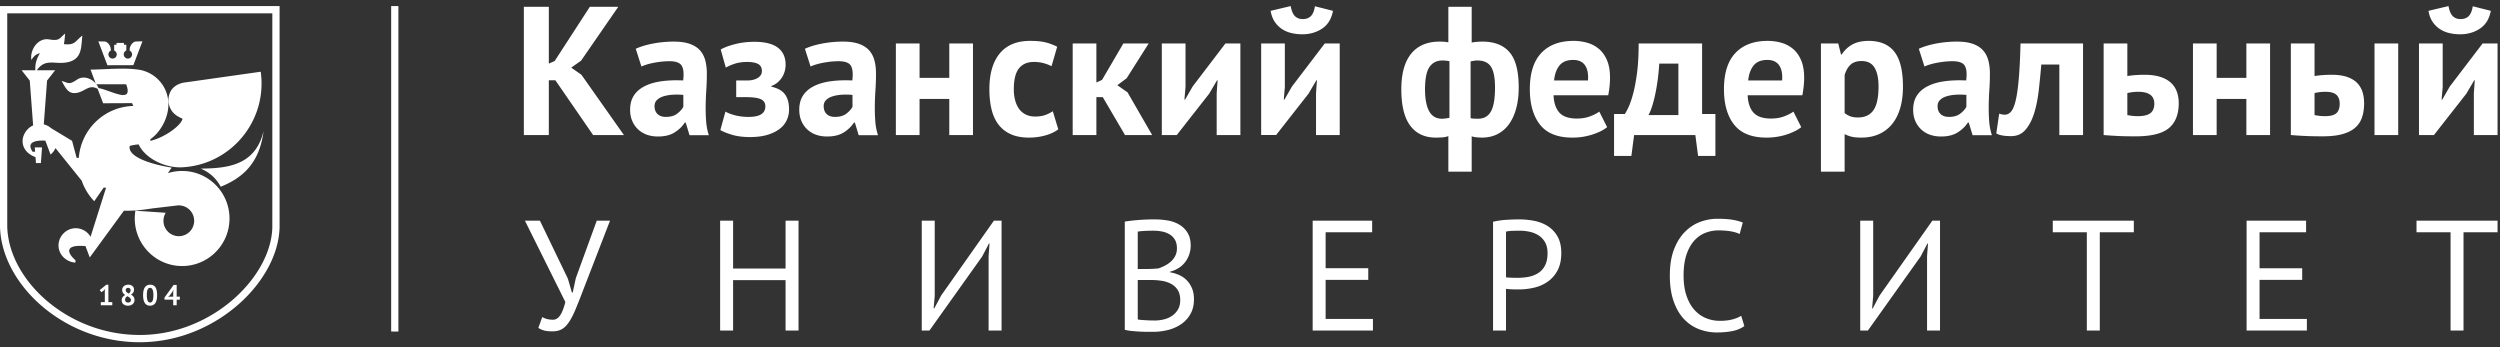 <svg width="403" height="56" fill="none" xmlns="http://www.w3.org/2000/svg"><rect width="100%" height="100%" fill="#333333" stroke="none"/><path d="M64.223.98V53.44h-1.167V.98h1.167zm338.384 36.463h-5.487v15.844h-2.09V37.443h-5.488V35.57h13.065v1.873zm-40.455-1.873h9.59v1.873h-7.502v5.796h6.873v1.873h-6.873v6.302h7.628v1.873h-9.716V35.57zm-18.179 1.873h-5.487v15.844h-2.089V37.443h-5.489V35.57h13.065v1.873zm-33.331 3.847.151-2.025h-.101l-1.083 2.076-8.508 11.946h-1.233V35.57h2.089v12.149l-.176 2h.1l1.107-2.076 8.509-12.073h1.234v17.717h-2.089V41.29zm-29.456 11.264c-.503.387-1.141.657-1.913.81-.773.151-1.595.227-2.468.227a8.04 8.04 0 0 1-2.969-.544 6.5 6.5 0 0 1-2.417-1.658c-.688-.742-1.233-1.691-1.636-2.848-.402-1.155-.605-2.526-.605-4.112 0-1.654.223-3.059.668-4.215.444-1.156 1.031-2.1 1.762-2.834.73-.734 1.548-1.27 2.454-1.608a7.887 7.887 0 0 1 2.769-.506c1.007 0 1.83.055 2.467.165.638.11 1.183.257 1.637.443l-.504 1.847c-.806-.388-1.956-.582-3.448-.582-.689 0-1.368.126-2.04.38-.672.253-1.271.666-1.8 1.24-.529.574-.952 1.325-1.271 2.253-.319.928-.479 2.066-.479 3.417 0 1.215.152 2.277.454 3.189.302.911.717 1.67 1.246 2.278a5.09 5.09 0 0 0 1.863 1.367 5.879 5.879 0 0 0 2.329.455c.754 0 1.413-.076 1.975-.228.562-.151 1.037-.345 1.423-.582l.503 1.645zM240.68 35.746a12.656 12.656 0 0 1 2.064-.304c.738-.05 1.468-.076 2.19-.076.772 0 1.557.076 2.353.228.797.152 1.523.43 2.178.835a4.683 4.683 0 0 1 1.598 1.671c.411.709.617 1.612.617 2.708 0 1.08-.193 1.991-.579 2.733a5.122 5.122 0 0 1-1.535 1.81 6.207 6.207 0 0 1-2.19 1 10.6 10.6 0 0 1-2.543.304h-.416a15.01 15.01 0 0 1-1.22-.05 4.25 4.25 0 0 1-.428-.051v6.732h-2.089v-17.54zm4.304 1.443c-.436 0-.856.008-1.258.025-.403.017-.722.06-.957.127v7.34c.084.033.218.055.402.063l.58.026c.201.008.394.012.578.012h.403c.571 0 1.137-.055 1.7-.165a4.38 4.38 0 0 0 1.522-.594 3.137 3.137 0 0 0 1.096-1.215c.277-.523.415-1.19.415-2 0-.691-.13-1.27-.391-1.734a3.115 3.115 0 0 0-1.032-1.113 4.324 4.324 0 0 0-1.447-.595 7.455 7.455 0 0 0-1.611-.177zm-33.382-1.62h9.59v1.873h-7.501v5.796h6.873v1.873h-6.873v6.302h7.627v1.873h-9.716V35.57zm-19.663 4.05c0 .421-.068.852-.202 1.29a4.326 4.326 0 0 1-.604 1.228 4.051 4.051 0 0 1-1.032 1 4.79 4.79 0 0 1-1.486.658v.101a6.1 6.1 0 0 1 1.448.43c.461.203.869.481 1.221.835.352.355.637.785.855 1.291.219.507.328 1.106.328 1.798 0 .91-.189 1.7-.567 2.366a4.85 4.85 0 0 1-1.485 1.633 6.533 6.533 0 0 1-2.102.936 9.685 9.685 0 0 1-2.416.304h-1.007c-.386 0-.789-.013-1.208-.038-.42-.025-.839-.059-1.259-.101a7.12 7.12 0 0 1-1.107-.19V35.72a27.788 27.788 0 0 1 2.164-.252c.822-.068 1.72-.102 2.694-.102.654 0 1.321.055 2.001.165.679.11 1.296.32 1.85.633a3.903 3.903 0 0 1 1.372 1.303c.361.557.542 1.274.542 2.152zm-5.841 12.047c.537 0 1.057-.063 1.561-.19a3.858 3.858 0 0 0 1.334-.607 3.15 3.15 0 0 0 .919-1.025c.227-.405.34-.886.34-1.443 0-.691-.139-1.248-.415-1.67a2.909 2.909 0 0 0-1.083-.987 4.657 4.657 0 0 0-1.497-.48 11.007 11.007 0 0 0-1.662-.128h-2.19v6.353a2.7 2.7 0 0 0 .503.076c.219.017.453.034.705.05a22.525 22.525 0 0 0 1.485.05zm-1.384-8.302c.285 0 .63-.008 1.032-.025.403-.016.739-.042 1.007-.076.402-.135.78-.3 1.133-.493.352-.194.666-.422.944-.684.276-.261.494-.565.654-.91.16-.347.239-.722.239-1.127 0-.557-.105-1.017-.315-1.38a2.456 2.456 0 0 0-.843-.873 3.648 3.648 0 0 0-1.209-.468 6.883 6.883 0 0 0-1.384-.14c-.554 0-1.061.014-1.522.039-.462.025-.81.063-1.045.114v6.023h1.309zm-25.352-2.075.151-2.025h-.101l-1.083 2.076-8.507 11.946h-1.234V35.57h2.089v12.149l-.177 2h.101l1.108-2.076 8.509-12.073h1.233v17.717h-2.089V41.29zm-32.728 3.872h-8.458v8.125h-2.09V35.57h2.09v7.72h8.458v-7.72h2.089v17.717h-2.089v-8.125zm-35.095-.252.655 2.252h.125l.505-2.328 3.373-9.264h2.14L93.88 47.086a76.367 76.367 0 0 1-1.196 3c-.344.8-.692 1.45-1.045 1.949-.352.497-.73.852-1.133 1.063-.403.21-.898.316-1.485.316-.554 0-.994-.047-1.321-.14a3.346 3.346 0 0 1-.919-.417l.63-1.746c.335.186.646.303.93.354.285.05.546.076.78.076.471 0 .865-.24 1.184-.722.32-.48.596-1.193.83-2.138l-6.52-13.111h2.418l4.505 9.34zm307.247-29.874.146-2.097h-.088l-1.264 2.156-5.23 6.673h-2.409V7.005h3.82v7.028l-.176 2.008h.117l1.204-2.097 5.29-6.94h2.409v14.765h-3.819v-6.732zM394.702.979c.136.768.367 1.31.69 1.625.323.315.739.472 1.249.472.548 0 .984-.157 1.306-.472.324-.315.545-.847.662-1.595l2.909.738c-.235 1.28-.813 2.23-1.734 2.85-.92.62-1.998.93-3.232.93a7.46 7.46 0 0 1-1.763-.207 4.652 4.652 0 0 1-1.528-.664 4.191 4.191 0 0 1-1.146-1.167c-.313-.472-.529-1.053-.646-1.742l3.233-.768zm-21.598 17.57a8.485 8.485 0 0 0 1.675.178c.882 0 1.499-.163 1.851-.488.353-.324.529-.831.529-1.52 0-.63-.176-1.107-.529-1.432-.352-.325-.94-.488-1.763-.488-.646 0-1.234.07-1.763.207v3.543zm0-6.289c.47-.079.945-.133 1.425-.162.48-.03.916-.045 1.308-.045.999 0 1.831.113 2.498.34.665.226 1.204.546 1.616.96.41.413.704.9.881 1.461.176.561.265 1.167.265 1.816 0 .886-.118 1.664-.353 2.333a3.756 3.756 0 0 1-1.146 1.668c-.529.443-1.215.778-2.056 1.004-.843.227-1.881.34-3.116.34-1.116 0-2.08-.02-2.894-.06a60.762 60.762 0 0 1-2.248-.146V7.003h3.82v5.256zm9.667-5.256h3.82v14.764h-3.82V7.005zm-20.656 8.947h-4.79v5.817h-3.819V7.005h3.819v5.551h4.79V7.004h3.819v14.764h-3.819v-5.817zm-19.187 2.598a8.47 8.47 0 0 0 1.675.178c.939 0 1.621-.163 2.042-.488.421-.324.631-.831.631-1.52 0-1.28-.861-1.92-2.585-1.92a6.99 6.99 0 0 0-1.763.207v3.543zm0-6.289c.47-.079.944-.133 1.425-.162.48-.03.916-.045 1.307-.045 1.019 0 1.881.113 2.586.34.705.226 1.278.546 1.719.96.441.413.759.9.955 1.461.195.561.294 1.167.294 1.816 0 1.792-.529 3.13-1.587 4.016-1.058.886-2.85 1.33-5.378 1.33-1.116 0-2.08-.02-2.894-.06a60.762 60.762 0 0 1-2.248-.148V7.005h3.821v5.256zm-10.961-1.86h-2.909a139.777 139.777 0 0 1-.411 4.163c-.157 1.378-.406 2.614-.749 3.706-.343 1.093-.808 1.979-1.396 2.658-.587.679-1.352 1.018-2.292 1.018-1.135 0-1.939-.147-2.409-.442l.47-3.19c.314.119.608.178.882.178.391 0 .734-.167 1.028-.502.294-.335.543-.936.749-1.802.206-.866.373-2.042.5-3.528.127-1.487.22-3.372.278-5.655h10.079v14.764h-3.82V10.4zm-22.654-2.54c.784-.355 1.714-.635 2.791-.841a17.892 17.892 0 0 1 3.379-.31c1.019 0 1.871.122 2.557.368.686.246 1.229.596 1.631 1.049.402.452.685.994.852 1.624.166.63.249 1.338.249 2.126 0 .866-.029 1.737-.088 2.614a46.627 46.627 0 0 0-.102 2.583c-.01.847.014 1.669.073 2.466.059.797.206 1.55.441 2.26h-3.114l-.618-2.038h-.147c-.392.61-.935 1.136-1.63 1.58-.696.442-1.592.663-2.69.663-.685 0-1.302-.103-1.85-.31a4.01 4.01 0 0 1-1.411-.886 4.036 4.036 0 0 1-.91-1.358c-.216-.522-.323-1.107-.323-1.757 0-.905.2-1.668.602-2.288.401-.62.979-1.122 1.733-1.506.755-.384 1.655-.65 2.703-.798 1.048-.147 2.219-.191 3.511-.132.138-1.103.059-1.895-.234-2.378-.294-.482-.95-.723-1.969-.723-.764 0-1.572.079-2.424.236-.852.158-1.553.365-2.101.62l-.911-2.864zm4.849 10.985c.763 0 1.37-.172 1.821-.517.45-.344.784-.713.999-1.107V15.3c-.607-.059-1.19-.068-1.748-.029a6.348 6.348 0 0 0-1.484.265c-.43.138-.774.335-1.028.591-.255.256-.383.581-.383.975 0 .551.162.98.486 1.284.323.306.769.458 1.337.458zM293.535 7.004h2.791l.441 1.771h.117c.509-.748 1.112-1.299 1.807-1.653.695-.355 1.543-.532 2.542-.532 1.841 0 3.222.586 4.143 1.757.92 1.171 1.381 3.057 1.381 5.655 0 1.26-.147 2.397-.44 3.41-.295 1.015-.731 1.876-1.308 2.585a5.726 5.726 0 0 1-2.116 1.624c-.833.374-1.787.56-2.865.56-.607 0-1.107-.044-1.498-.132a5.155 5.155 0 0 1-1.176-.428v6.053h-3.819V7.004zm6.551 2.834c-.744 0-1.327.188-1.748.562-.421.374-.749.934-.984 1.682v6.143c.274.216.573.389.897.517.323.128.749.191 1.277.191 1.097 0 1.92-.389 2.469-1.166.548-.777.822-2.062.822-3.853 0-1.3-.215-2.304-.646-3.012-.43-.71-1.127-1.064-2.087-1.064zm-9.725 10.66c-.588.473-1.386.872-2.395 1.197a10.43 10.43 0 0 1-3.217.487c-2.37 0-4.104-.694-5.201-2.082-1.097-1.388-1.645-3.293-1.645-5.714 0-2.599.617-4.548 1.85-5.847 1.235-1.3 2.968-1.949 5.201-1.949.745 0 1.47.099 2.175.295a5.054 5.054 0 0 1 1.88.975c.549.453.99 1.063 1.322 1.83.334.769.5 1.723.5 2.865 0 .414-.025.857-.073 1.33-.049.471-.123.964-.221 1.476h-8.815c.059 1.24.378 2.175.955 2.805.578.63 1.514.944 2.806.944.804 0 1.524-.122 2.16-.368.636-.246 1.121-.497 1.455-.753l1.263 2.51zm-5.466-10.837c-.998 0-1.737.3-2.218.901-.48.6-.768 1.403-.867 2.407h5.466c.078-1.063-.083-1.88-.485-2.451-.402-.571-1.033-.857-1.896-.857zm-8.374 15.474h-2.791l-.44-3.367h-9.873l-.441 3.367h-2.791v-6.763h1.733c.157-.216.357-.585.603-1.107.245-.522.489-1.235.734-2.14.245-.906.456-2.028.632-3.367s.264-2.923.264-4.754h10.226v11.368h2.144v6.763zm-5.964-6.586v-8.297h-3.086a33.776 33.776 0 0 1-.205 2.259c-.098.797-.221 1.57-.367 2.318a21.85 21.85 0 0 1-.515 2.096c-.195.65-.411 1.191-.646 1.624h4.819zm-11.489 1.95c-.588.472-1.386.87-2.395 1.196a10.435 10.435 0 0 1-3.217.487c-2.371 0-4.104-.694-5.201-2.082-1.097-1.388-1.645-3.293-1.645-5.714 0-2.599.617-4.548 1.851-5.847 1.234-1.3 2.967-1.949 5.201-1.949.744 0 1.469.099 2.174.295a5.046 5.046 0 0 1 1.88.975c.549.453.99 1.063 1.323 1.83.333.769.499 1.723.499 2.865 0 .414-.025.857-.074 1.33-.048.471-.121.964-.22 1.476h-8.814c.058 1.24.377 2.175.955 2.805.577.63 1.513.944 2.805.944.804 0 1.524-.122 2.16-.368.637-.246 1.121-.497 1.455-.753l1.263 2.51zM253.603 9.66c-.999 0-1.739.3-2.218.901-.481.6-.769 1.403-.867 2.407h5.465c.078-1.063-.083-1.88-.485-2.451-.401-.571-1.033-.857-1.895-.857zm-20.128 12.284c-.333.119-.68.188-1.043.207-.362.02-.691.03-.984.03-1.782 0-3.154-.64-4.114-1.92-.959-1.28-1.44-3.238-1.44-5.876 0-2.52.529-4.43 1.587-5.729 1.057-1.299 2.586-1.949 4.584-1.949.549 0 1.019.04 1.41.119v-5.73h3.761v5.759c.353-.059.666-.098.941-.118.274-.02.538-.03.793-.03 1.939 0 3.399.576 4.378 1.728.98 1.152 1.469 3.036 1.469 5.655 0 1.24-.132 2.357-.397 3.351-.264.994-.651 1.846-1.16 2.555a5.174 5.174 0 0 1-1.866 1.624c-.735.374-1.582.56-2.542.56a9.68 9.68 0 0 1-.778-.044 3.332 3.332 0 0 1-.838-.162v5.7h-3.761v-5.73zm4.643-12.195c-.196 0-.368.015-.514.044-.147.03-.329.064-.544.104v9.154c.157.039.338.064.544.073.206.01.425.015.661.015.94 0 1.63-.389 2.071-1.166.441-.778.661-2.072.661-3.883 0-1.536-.215-2.643-.646-3.322-.431-.68-1.175-1.019-2.233-1.019zm-5.671 9.39c.216 0 .416-.015.602-.044.186-.03.387-.064.602-.103V9.868a5.474 5.474 0 0 0-1.145-.118c-.902 0-1.592.35-2.072 1.048-.48.7-.72 1.895-.72 3.588 0 1.536.221 2.712.661 3.529.441.817 1.131 1.225 2.072 1.225zm-20.304-4.104.148-2.097h-.089l-1.263 2.156-5.231 6.673h-2.409V7.005h3.819v7.028l-.176 2.008h.118l1.205-2.097 5.288-6.94h2.409v14.765h-3.819v-6.732zM208.059.979c.137.768.367 1.31.69 1.625.323.315.74.472 1.249.472.549 0 .984-.157 1.307-.472.324-.315.545-.847.662-1.595l2.909.738c-.235 1.28-.813 2.23-1.734 2.85-.921.62-1.998.93-3.232.93a7.46 7.46 0 0 1-1.763-.207 4.652 4.652 0 0 1-1.528-.664 4.191 4.191 0 0 1-1.146-1.167c-.313-.472-.529-1.053-.647-1.742l3.233-.768zm-11.93 14.057.148-2.097h-.089l-1.263 2.156-5.231 6.673h-2.409V7.005h3.82v7.028l-.176 2.008h.117l1.205-2.097 5.288-6.94h2.41v14.765h-3.82v-6.732zm-18.364.62h-1.029v6.112h-3.819V7.005h3.819v6.29l.911-.414 3.438-5.876h4.085l-3.556 5.61-1.499 1.122 1.646 1.152 3.967 6.88h-4.378l-3.585-6.113zm-7.17 5.197c-.588.433-1.298.763-2.13.99a9.752 9.752 0 0 1-2.571.339c-1.175 0-2.17-.187-2.982-.561a5.095 5.095 0 0 1-1.984-1.58c-.509-.679-.876-1.501-1.102-2.466-.225-.964-.337-2.027-.337-3.189 0-2.5.558-4.424 1.674-5.773 1.117-1.348 2.742-2.023 4.878-2.023 1.077 0 1.945.09 2.601.266a8.817 8.817 0 0 1 1.777.68l-.911 3.13a7.675 7.675 0 0 0-1.337-.503 5.882 5.882 0 0 0-1.513-.177c-1.058 0-1.861.35-2.41 1.048-.548.7-.822 1.816-.822 3.352 0 .63.069 1.21.206 1.742.137.532.342.994.616 1.388.274.394.633.704 1.073.93.441.227.955.34 1.543.34.646 0 1.195-.084 1.645-.251.451-.167.852-.37 1.204-.605l.882 2.923zm-17.571-4.902h-4.79v5.817h-3.82V7.005h3.82v5.551h4.79V7.004h3.82v14.764h-3.82v-5.817zm-23.272-8.09c.784-.356 1.716-.636 2.792-.842a17.887 17.887 0 0 1 3.38-.31c1.018 0 1.87.122 2.555.368.686.246 1.23.596 1.632 1.049.401.452.685.994.851 1.624.166.63.25 1.338.25 2.126 0 .866-.029 1.737-.088 2.614a46.64 46.64 0 0 0-.103 2.583c-.009.847.015 1.669.074 2.466.058.797.206 1.55.44 2.26h-3.114l-.617-2.038h-.147c-.392.61-.935 1.136-1.63 1.58-.696.442-1.592.663-2.69.663-.685 0-1.302-.103-1.851-.31a4.007 4.007 0 0 1-1.41-.886 4.024 4.024 0 0 1-.911-1.358c-.216-.522-.323-1.107-.323-1.757 0-.905.201-1.668.602-2.288.402-.62.98-1.122 1.734-1.506.754-.384 1.655-.65 2.703-.798 1.048-.147 2.219-.191 3.511-.132.137-1.103.06-1.895-.235-2.378-.294-.482-.949-.723-1.969-.723-.763 0-1.572.079-2.423.236-.852.158-1.553.365-2.102.62l-.911-2.864zm4.849 10.984c.764 0 1.371-.172 1.822-.517.451-.344.783-.713.999-1.107V15.3c-.607-.059-1.19-.068-1.749-.029a6.358 6.358 0 0 0-1.484.265c-.431.138-.773.335-1.028.591-.255.256-.382.581-.382.975 0 .551.162.98.485 1.284.323.306.769.458 1.337.458zm-15.925-3.19V12.97h1.791c.686 0 1.249-.138 1.69-.414.441-.275.661-.64.661-1.093 0-.53-.196-.91-.587-1.136-.392-.226-.99-.34-1.793-.34-.764 0-1.439.098-2.027.295-.588.197-1.058.404-1.411.62l-.823-2.923c.588-.335 1.367-.625 2.336-.87.97-.247 2.003-.37 3.1-.37 1.685 0 2.944.315 3.776.945.832.63 1.249 1.545 1.249 2.746 0 .335-.044.675-.132 1.019-.089.344-.23.674-.426.989a3.682 3.682 0 0 1-.72.842 3.107 3.107 0 0 1-1.014.575v.119c1.038.236 1.773.654 2.204 1.255.431.6.647 1.402.647 2.406 0 .63-.128 1.216-.383 1.757a3.754 3.754 0 0 1-1.16 1.403c-.52.393-1.171.709-1.955.945-.783.236-1.713.354-2.79.354-1.078 0-2.013-.113-2.807-.34-.794-.226-1.454-.487-1.983-.782l.822-2.982c.451.256.995.462 1.631.62a8.885 8.885 0 0 0 2.131.236c1.782 0 2.674-.57 2.674-1.713 0-.512-.231-.886-.691-1.122-.46-.236-1.317-.355-2.571-.355h-1.439zM102.485 7.86c.784-.355 1.714-.635 2.791-.841a17.895 17.895 0 0 1 3.38-.31c1.018 0 1.87.122 2.556.368.686.246 1.229.596 1.631 1.049.401.452.685.994.852 1.624.166.63.249 1.338.249 2.126 0 .866-.029 1.737-.087 2.614a46.654 46.654 0 0 0-.104 2.583c-.009.847.015 1.669.075 2.466.058.797.205 1.55.44 2.26h-3.115l-.617-2.038h-.147c-.391.61-.935 1.136-1.63 1.58-.696.442-1.592.663-2.689.663-.686 0-1.303-.103-1.851-.31a4.002 4.002 0 0 1-1.411-.886 4.038 4.038 0 0 1-.911-1.358c-.215-.522-.322-1.107-.322-1.757 0-.905.2-1.668.602-2.288.402-.62.979-1.122 1.734-1.506.754-.384 1.654-.65 2.703-.798 1.047-.147 2.218-.191 3.511-.132.137-1.103.059-1.895-.236-2.378-.293-.482-.949-.723-1.969-.723-.763 0-1.571.079-2.423.236-.852.158-1.553.365-2.101.62l-.911-2.864zm4.849 10.985c.763 0 1.37-.172 1.821-.517.451-.344.783-.713.999-1.107V15.3c-.607-.059-1.19-.068-1.748-.029a6.338 6.338 0 0 0-1.484.265c-.431.138-.774.335-1.028.591-.256.256-.382.581-.382.975 0 .551.161.98.485 1.284.323.306.768.458 1.337.458zm-17.807-5.906H88.47v8.83h-4.026V1.098h4.026v9.154l.94-.414 5.67-8.74h4.584L93.67 9.779l-1.587 1.123 1.645 1.151 6.847 9.715H95.61l-6.083-8.829zM.584.979h44.485V36.786h-.007c-.07 2.092-.71 4.248-1.813 6.313-1.129 2.117-2.745 4.14-4.732 5.902a24.835 24.835 0 0 1-7.357 4.51 23.572 23.572 0 0 1-8.307 1.654l-.318.004c-2.914 0-5.698-.527-8.255-1.452a24.288 24.288 0 0 1-7.286-4.175c-2.104-1.757-3.82-3.82-5.027-6.032C.795 41.36.105 39.07.011 36.786H0V.979h.584zM16.253 48.7h.643v-1.836l.07-.316-.223.275-.412.283-.254-.348 1.056-.856h.338V48.7h.63v.511h-1.848V48.7zm3.363-.283a.94.94 0 0 1 .041-.29.826.826 0 0 1 .118-.233.996.996 0 0 1 .182-.188 1.72 1.72 0 0 1 .224-.153 1.212 1.212 0 0 1-.357-.333.803.803 0 0 1-.13-.467c0-.12.023-.234.068-.34a.78.78 0 0 1 .195-.274.906.906 0 0 1 .307-.18 1.2 1.2 0 0 1 .408-.066c.14 0 .266.018.38.056.114.037.212.09.294.158a.705.705 0 0 1 .19.249.763.763 0 0 1 .067.323c0 .183-.04.338-.123.465a1.231 1.231 0 0 1-.359.348c.185.109.325.228.42.358.094.13.14.298.14.502 0 .14-.025.266-.076.379a.836.836 0 0 1-.215.29c-.093.081-.204.143-.334.189-.13.045-.272.067-.426.067a1.31 1.31 0 0 1-.419-.063.962.962 0 0 1-.32-.174.756.756 0 0 1-.203-.27.839.839 0 0 1-.072-.353zm1.491-.06a.383.383 0 0 0-.05-.196.655.655 0 0 0-.133-.16 1.228 1.228 0 0 0-.18-.132 6.089 6.089 0 0 0-.202-.117.763.763 0 0 0-.299.273.597.597 0 0 0-.08.29c0 .124.042.23.127.318a.467.467 0 0 0 .354.133.525.525 0 0 0 .336-.102c.085-.069.127-.17.127-.307zm-.838-1.594a.435.435 0 0 0 .155.341c.048.042.102.08.162.116.06.036.123.07.188.1.185-.158.278-.332.278-.52 0-.13-.038-.229-.113-.296a.404.404 0 0 0-.276-.1c-.137 0-.236.036-.3.107a.367.367 0 0 0-.095.252zm2.798.818c0-.57.098-.994.292-1.272.194-.277.474-.416.838-.416.39 0 .675.137.858.412.181.274.272.699.272 1.276 0 .572-.098.999-.294 1.278-.196.279-.476.418-.84.418-.386 0-.67-.147-.853-.44-.182-.292-.273-.711-.273-1.256zm.602 0c0 .378.04.67.123.876.082.206.217.308.405.308.183 0 .316-.094.4-.283.086-.189.128-.49.128-.901 0-.375-.04-.665-.12-.87-.08-.204-.218-.307-.413-.307-.185 0-.318.096-.4.289-.082.192-.123.488-.123.888zm5.323.724h-.51v.907h-.56v-.907h-1.404v-.343l1.469-2.027h.495v1.887h.51v.483zm-1.07-1.194.042-.39h-.02l-.156.334-.482.628-.232.176.297-.037h.551v-.711zM15.745 14.326c-1.367-.772-1.951.353-3.295.633-1.487.309-1.883-.856-2.517-1.895 1.048.221 1.109.716 2.475-.223 1.003-.69 2.274-.239 3.017.61l-.826-2.23c2.465-.02 5.241-.344 7.674 0l.308.05a5.632 5.632 0 0 1 4.565 5.58c0 2.07-1.18 4.372-2.908 5.595v.26c2.31-.532 4.953-2.473 5.19-3.564-.338-.133-1.15-.6-1.14-.656-.905-.651-1.293-1.949-1.08-2.933.214-.982.67-1.457 1.32-1.853.45-.228.855-.367 1.341-.415l12.16-1.721c.058.412.097.832.117 1.25.353 7.463-5.394 13.803-12.832 14.157-2.543.12-5.824-1.292-6.979-3.705l-.182.029a8.685 8.685 0 0 0-1.235.223c-.388 1.622 2.92 2.884 6.756 3.503l-.614.892a7.609 7.609 0 0 1 2.299-.353c4.216 0 7.636 3.43 7.636 7.662 0 4.23-3.42 7.662-7.636 7.662s-7.635-3.431-7.635-7.662c0-.435.036-.86.105-1.276l.262.038 4.622.316c-.23.376-.362.819-.362 1.293a2.479 2.479 0 0 0 2.474 2.482 2.478 2.478 0 0 0 2.475-2.482 2.48 2.48 0 0 0-2.41-2.482l-.008-.025-.303.036-.09.01-3.982.47c-1.739.286-3.244.402-4.529.36l-5.508 7.54-.689-1.83c-3.893-.328-2.546 1.48-1.673 2.219.085.072.086.374.005.44-1.43-.11-2.68-1.26-2.68-2.76 0-1.5 1.242-2.78 2.772-2.78 1.021 0 1.913.554 2.393 1.379l2.501-7.916h-.395l-1.513 2.184a9.09 9.09 0 0 1-2.019-3.31l-4.227-5.253a2.785 2.785 0 0 1-.794 1.038l-.843-2.242c-1.87-.093-3.022.36-2.054 1.785l.405.005-.052-.704h1.172l-.185 2.463.002.018h-.003l-.003.044h-.803l-.004-.164-.059-.792c-1.07-.383-2.08-1.229-2.08-2.575 0-1.037.699-2.085 1.696-2.542l-.542-7.218-1.31-1.668h2.215c-.082-.924.202-1.925.743-2.732-.49.084-.944.348-1.382 1.08-.29-1.586 1.035-3.625 2.84-3.32 1.814.306 1.646-.22 2.598-.934-.068.591-.079 1.184-.209 1.698 1.868.203 1.784-.482 2.985-1.381-.215 1.861-.017 3.744-2.293 4.277-2.075.486-3.625-.731-5.046 1.312h2.956l-1.307 1.663-.53 7.061c.447.107.852.324 1.186.619l3.373 2.033.74 2.749h.347c.353-4.603 4.128-8.244 8.774-8.37l-.18-.455-4.671.022-.882-2.319zm-.21-.74c.148.19.269.398.356.614 1.99.358 5.68 2.661 4.448-.614h-4.804zm3.246-6.666h1.202v.29h.38v.938a.673.673 0 0 0 .046 1.261l.003.002.011.003h.002l.006.002.008.002.004.002.012.003h.004l.004.002h.004l.004.002h.004l.004.001.007.002h.005l.004.002h.004l.012.002h.004l.002.001h.006l.004.002h.008l.004.001h.005l.007.002H20.564l.008.002H20.61l.001.001h.009c.37 0 .67-.301.67-.673v-.029l-.001-.012-.003-.023v-.01l-.002-.01v-.003l-.007-.042v-.006l-.004-.012-.006-.024-.002-.011v-.001l-.005-.014V8.57l-.003-.006a.656.656 0 0 0-.163-.27h-.001l-.009-.009-.008-.008-.006-.005-.003-.003-.009-.008-.008-.008-.004-.002-.013-.01-.002-.003a.796.796 0 0 1-.022-.016l-.001-.001-.005-.004-.009-.005h-.001l-.01-.007-.002-.002-.002-.001a.235.235 0 0 0-.026-.015v-.001l-.028-.015-.003-.002-.01-.005h-.002l-.01-.005v-.175c0-.554.486-1.28 1.038-1.295l1.023-.028-1.463 3.843-4.184.014-1.46-3.843.973.014c.552.007 1.036.741 1.036 1.295v.176a.678.678 0 0 0-.313.303l-.001.002-.005.01-.001.003-.007.015-.002.004-.005.011-.004.01-.002.005-.006.015v.003l-.005.011v.002a.64.64 0 0 0-.032.145v.003a.492.492 0 0 0-.002.03v.007l-.001.013v.017c0 .372.3.673.67.673h.034l.008-.001h.004l.008-.001h.004l.005-.001h.005l.007-.001h.004l.004-.002h.008l.004-.001h.007l.001-.001h.004l.005-.001.006-.001h.002l.003-.001.004-.001h.005V9.43l.007-.002h.004l.005-.001.003-.001.024-.006.004-.002a.672.672 0 0 0 .076-1.27v-.937h.38v-.29zM35.58 30.103c3.227-1.314 6.225-3.51 6.909-8.98-.637 2.701-2.035 4.195-3.788 5.024-1.875.885-4.154 1.009-6.343 1.031 1.478.64 2.478 1.56 3.222 2.925zM43.9 2.152H1.168v33.462h.004v.057l-.004.375v.206c0 2.202.616 4.427 1.727 6.523 1.137 2.148 2.795 4.16 4.843 5.87a23.113 23.113 0 0 0 6.934 3.971c2.433.88 5.086 1.38 7.862 1.38v.001h.306a22.399 22.399 0 0 0 7.901-1.575 23.673 23.673 0 0 0 7.005-4.295c1.917-1.702 3.469-3.652 4.533-5.682 1.044-1.99 1.622-4.058 1.622-6.044l.001-.115v-.03H43.9v-.145l-.006-.44-.001-.057h.007V2.151z" fill="#fff"/></svg>